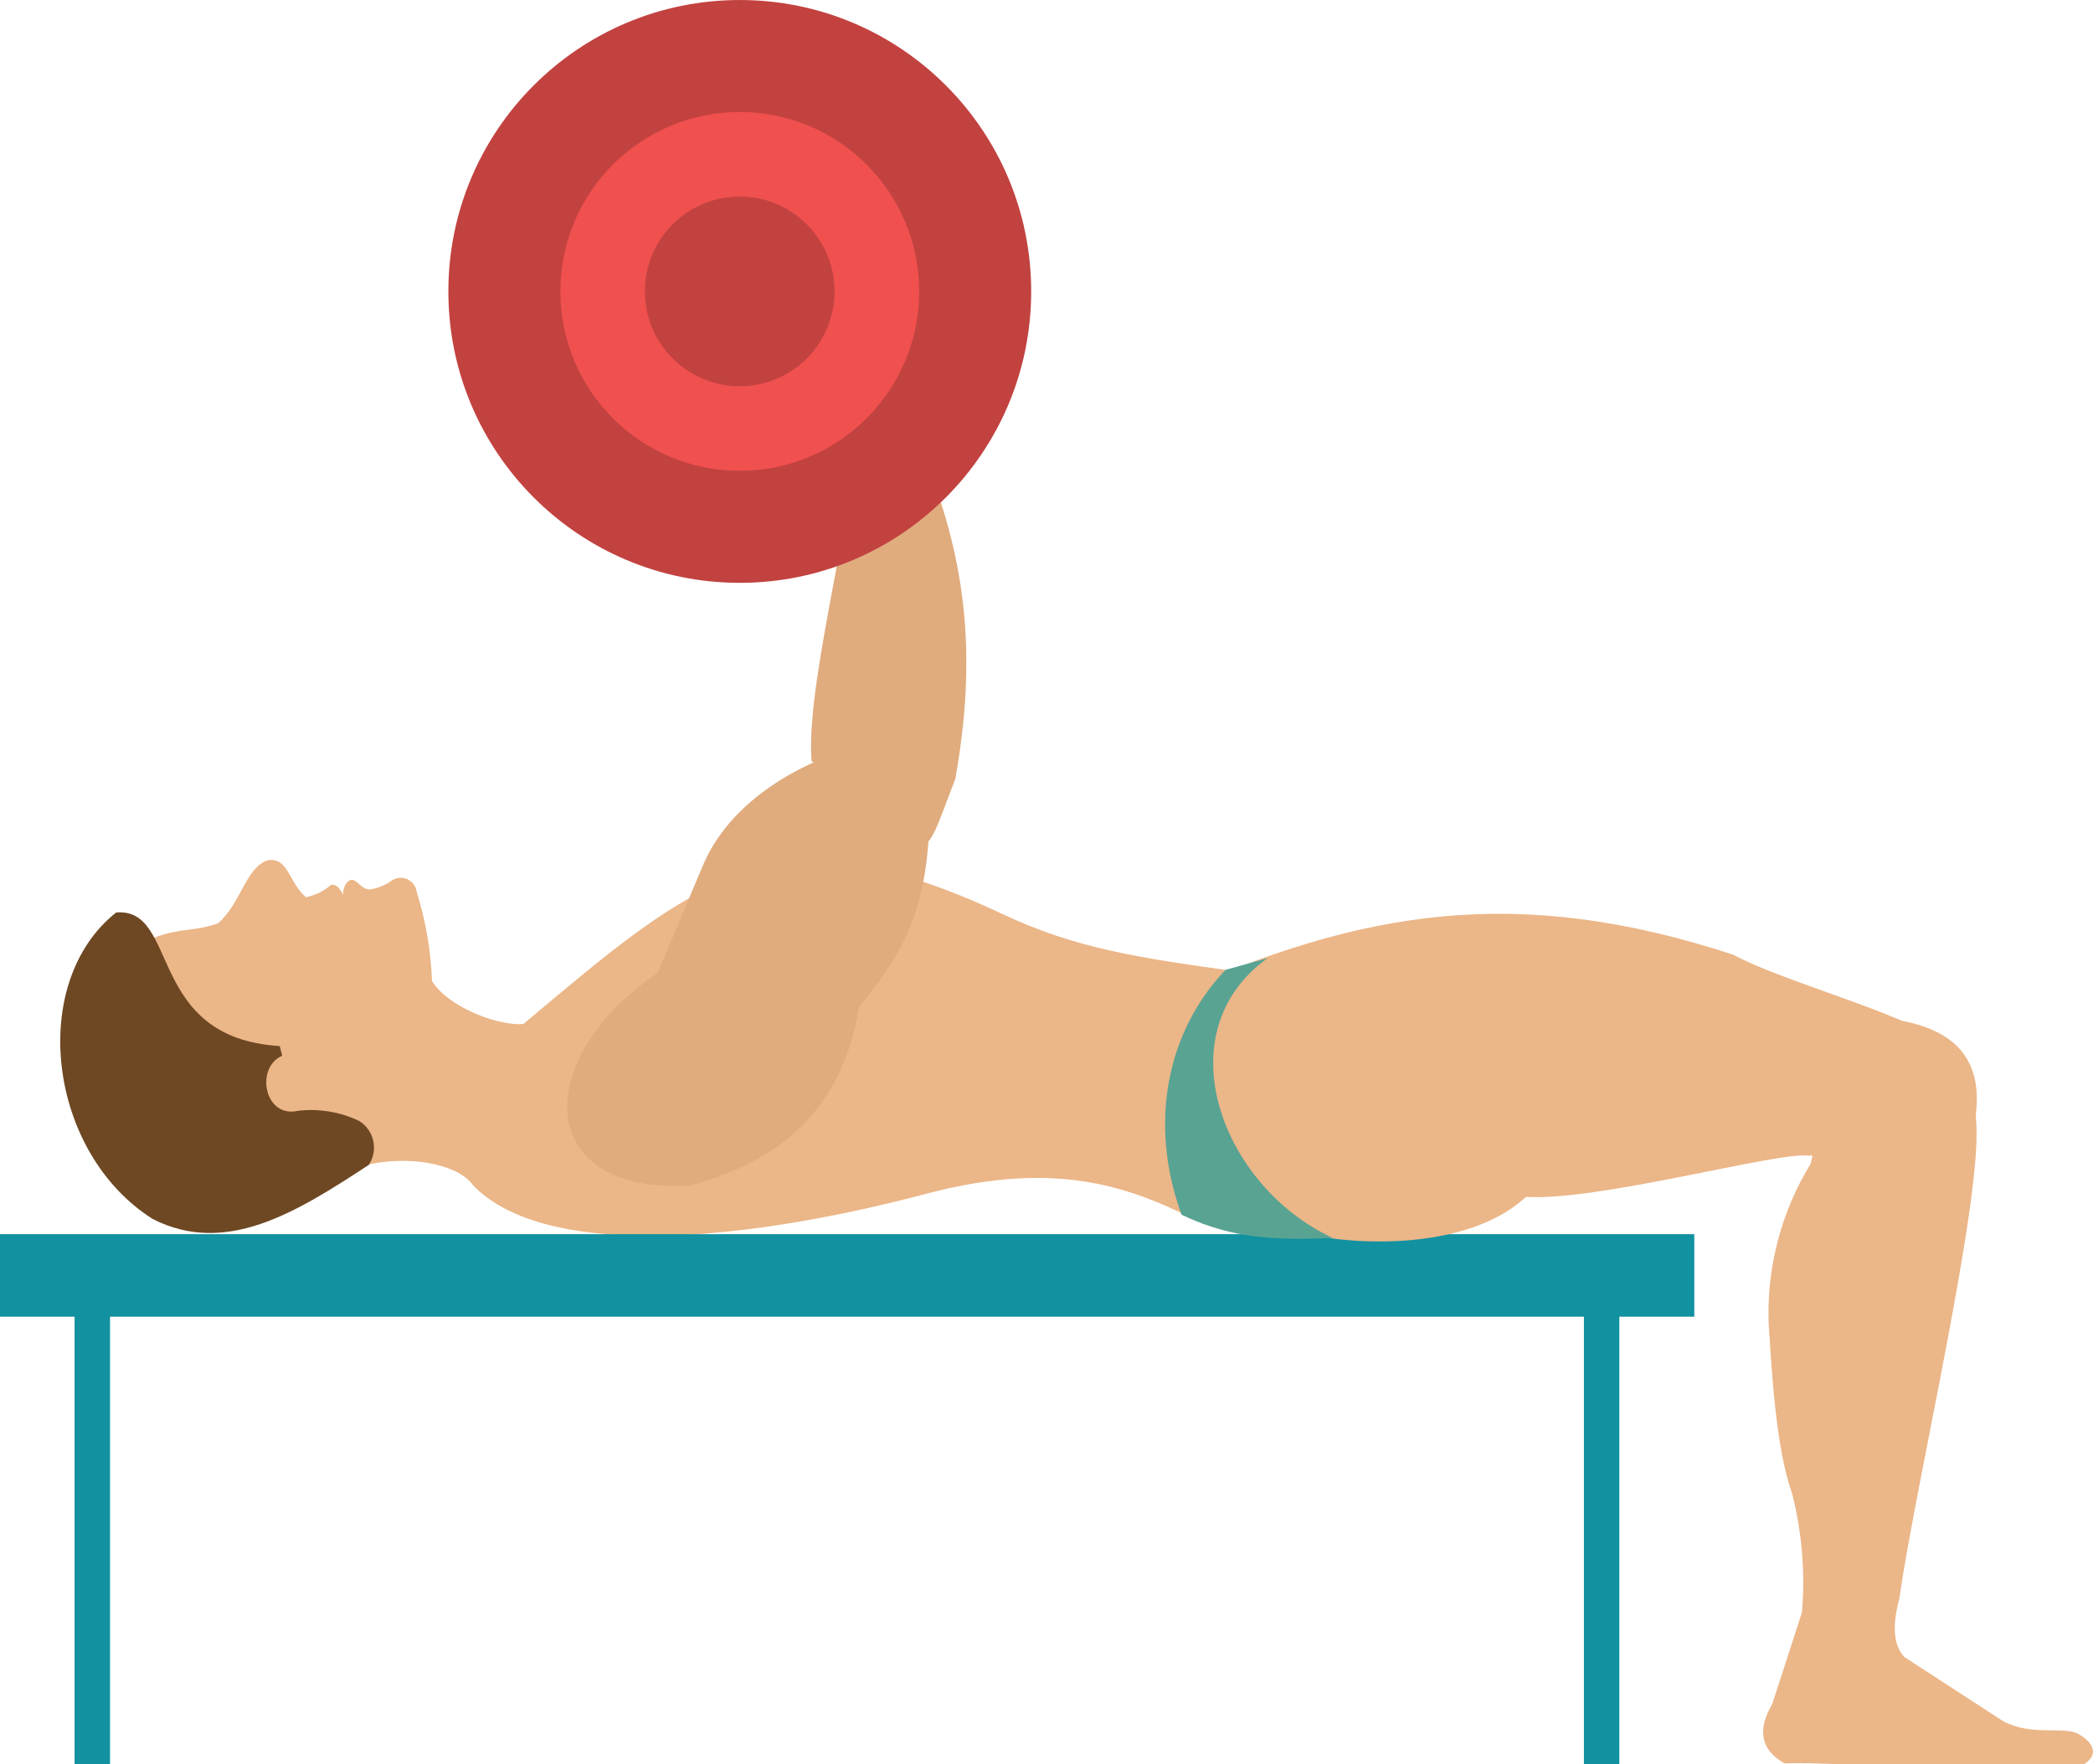 <?xml version="1.0" encoding="UTF-8"?>
<svg id="_レイヤー_1" data-name="レイヤー 1" xmlns="http://www.w3.org/2000/svg" xmlns:xlink="http://www.w3.org/1999/xlink" viewBox="0 0 177.164 149.334">
  <defs>
    <clipPath id="clippath">
      <rect width="177.164" height="149.333" style="fill: none; stroke-width: 0px;"/>
    </clipPath>
  </defs>
  <g id="_グループ_13086" data-name="グループ 13086">
    <g id="_グループ_13085" data-name="グループ 13085">
      <g id="_グループ_13087" data-name="グループ 13087">
        <rect id="_長方形_2881" data-name="長方形 2881" x="6.313" y="109.5" width="3" height="39.833" style="fill: #1291a0; stroke-width: 0px;"/>
        <rect id="_長方形_2882" data-name="長方形 2882" x="134.072" y="109.5" width="3" height="39.833" style="fill: #1291a0; stroke-width: 0px;"/>
        <g id="_グループ_13084" data-name="グループ 13084">
          <g style="clip-path: url(#clippath);">
            <g id="_グループ_13083" data-name="グループ 13083">
              <path id="_パス_10571" data-name="パス 10571" d="M40.051,100.337c-1.25-1.88-6.1-2.818-10.292-1.366-4.553,3.167-9.187,5.22-14.111,3.369-6.816-2.191-10.566-9.492-8.376-16.309.611-1.902,1.654-3.637,3.046-5.069,3.76-2.783,5.421-1.846,8.133-2.8,1.961-1.7,2.345-4.747,4.22-5.345,1.742-.283,1.752,1.87,3.224,3.13.794-.161,1.532-.526,2.143-1.058.4-.052.706.236.994.851,0-.645.317-1.191.692-1.265.448-.106.92.918,1.656.8.656-.106,1.277-.368,1.811-.763.637-.401,1.479-.208,1.879.429.102.163.169.346.196.536.768,2.451,1.206,4.995,1.3,7.562,1.326,2.134,5.239,3.662,7.41,3.652l.332-.02c14.574-12.218,21.294-18.373,40.438-9.349,6.32,2.98,11.559,3.741,20.029,4.922l-2.881,21.367c-5.862-3-12.115-5.567-23.475-2.567-16.931,4.473-32.585,5.267-38.368-.707" style="fill: #ebb688; fill-rule: evenodd; stroke-width: 0px;"/>
              <path id="_パス_10572" data-name="パス 10572" d="M9.834,77.237c5.385-.453,2.493,10.607,13.84,11.307l.217.817c-2.311.989-1.531,5.33,1.341,4.661,1.767-.204,3.555.093,5.161.856,1.249.77,1.638,2.406.869,3.656-.013.022-.027.044-.042.065-6.177,4.061-12.118,7.732-18.3,4.58-8.898-5.63-10.584-20.006-3.086-25.942" style="fill: #6e4823; fill-rule: evenodd; stroke-width: 0px;"/>
              <rect id="_長方形_2883" data-name="長方形 2883" y="104.466" width="143.417" height="6.984" style="fill: #1291a0; stroke-width: 0px;"/>
              <path id="_パス_10573" data-name="パス 10573" d="M58.442,100.35c7.4-2.047,12.8-6.192,14.283-15.125,4.029-4.86,5.808-8.6,5.965-16.242.1-4.673-2.8-7.166-8.015-5.2-8.426,3.162-10.653,8.222-11.2,9.531l-3.817,9.046c-10.631,7.172-10.604,18.782,2.784,17.99" style="fill: #e0ac7e; fill-rule: evenodd; stroke-width: 0px;"/>
              <path id="_パス_10574" data-name="パス 10574" d="M68.689,64.393c-.539-7.09,4.4-23.657,3.241-27.176h.037c-1.027-1.441-2.132-2.826-3.31-4.147l-1.8-2.333c-1.29.074-2.318-.947-3.125-2.874l-3.622-.97c-1.376-.413.3-1.937,1.442-2.284l2.131.126c-.507-.7-.406-.62.034-1.8.965-1.282,2.741-1.595,6.2-1.474,1.219-.05,2.424.28,3.448.943,3.349,3.416,1.848,1.513,3.662,7.006l1.429,9.811c3.29,8.345,4.267,16.318,2.409,26.7-1.762,4.624-1.954,5.572-3.317,5.955-.8.145-1.014-.837-1.819-.726l-7.04-6.757Z" style="fill: #e0ac7e; fill-rule: evenodd; stroke-width: 0px;"/>
              <path id="_パス_10575" data-name="パス 10575" d="M62.618,49.335c13.623.001,24.667-11.043,24.668-24.666C87.287,11.046,76.243.002,62.62.001c-13.623-.001-24.667,11.043-24.668,24.666v.002c.001,13.622,11.044,24.665,24.666,24.666" style="fill: #c24240; fill-rule: evenodd; stroke-width: 0px;"/>
              <path id="_パス_10576" data-name="パス 10576" d="M62.618,39.851c8.386,0,15.184-6.798,15.184-15.184s-6.798-15.184-15.184-15.184-15.184,6.798-15.184,15.184h0c-.001,8.385,6.797,15.183,15.182,15.184h.002" style="fill: #f0514e; fill-rule: evenodd; stroke-width: 0px;"/>
              <path id="_パス_10577" data-name="パス 10577" d="M62.618,32.694c4.434-.002,8.028-3.598,8.026-8.032-.002-4.434-3.598-8.028-8.032-8.026-4.434.002-8.027,3.596-8.026,8.03.001,4.434,3.596,8.029,8.03,8.028h.002" style="fill: #c24240; fill-rule: evenodd; stroke-width: 0px;"/>
              <path id="_パス_10578" data-name="パス 10578" d="M98.877,84.364c16.429-7.4,29.6-9.536,47.867-3.541,3.827,2.119,14.453,5.023,16.852,7l-5.738,9.918c-1.72-.084-3.246.081-4.816.076-2.6-.332-17.775,3.878-23.873,3.49-6.524,6.071-21.691,3.511-22.518,1.358-11.431-5.357-5.766-13.1-7.774-18.3" style="fill: #ebb688; fill-rule: evenodd; stroke-width: 0px;"/>
              <path id="_パス_10579" data-name="パス 10579" d="M167.288,93.872c-.022.258-.037.514-.042.763.755,6.253-5.175,31.281-6.472,40.684-.662,2.422-.448,4,.416,4.937l8.357,5.426c2.382,1.3,5.165.413,6.371,1.085,1.112.625,1.892,1.654.49,2.567h-20.6c-2.067-.076-3.765-.116-4.742-.066-2.057-1.154-2.333-2.855-1.048-5.037l2.51-7.754c.287-3.379.004-6.783-.837-10.068-1.386-3.928-1.71-10.252-1.984-14.436-.158-4.738,1.078-9.418,3.554-13.461.396-1.512.545-3.079.443-4.639l.4-7.69c8.79-.64,13.712,1.538,13.191,7.69" style="fill: #ebb688; fill-rule: evenodd; stroke-width: 0px;"/>
              <path id="_パス_10580" data-name="パス 10580" d="M103.737,82.094c-4.927,5.168-6.563,12.9-3.726,20.726,3.477,1.644,6.77,2.284,12.784,1.956-9.371-4.336-14.308-17.337-5.5-23.676l-3.558.994Z" style="fill: #59a393; fill-rule: evenodd; stroke-width: 0px;"/>
            </g>
          </g>
        </g>
      </g>
    </g>
  </g>
</svg>